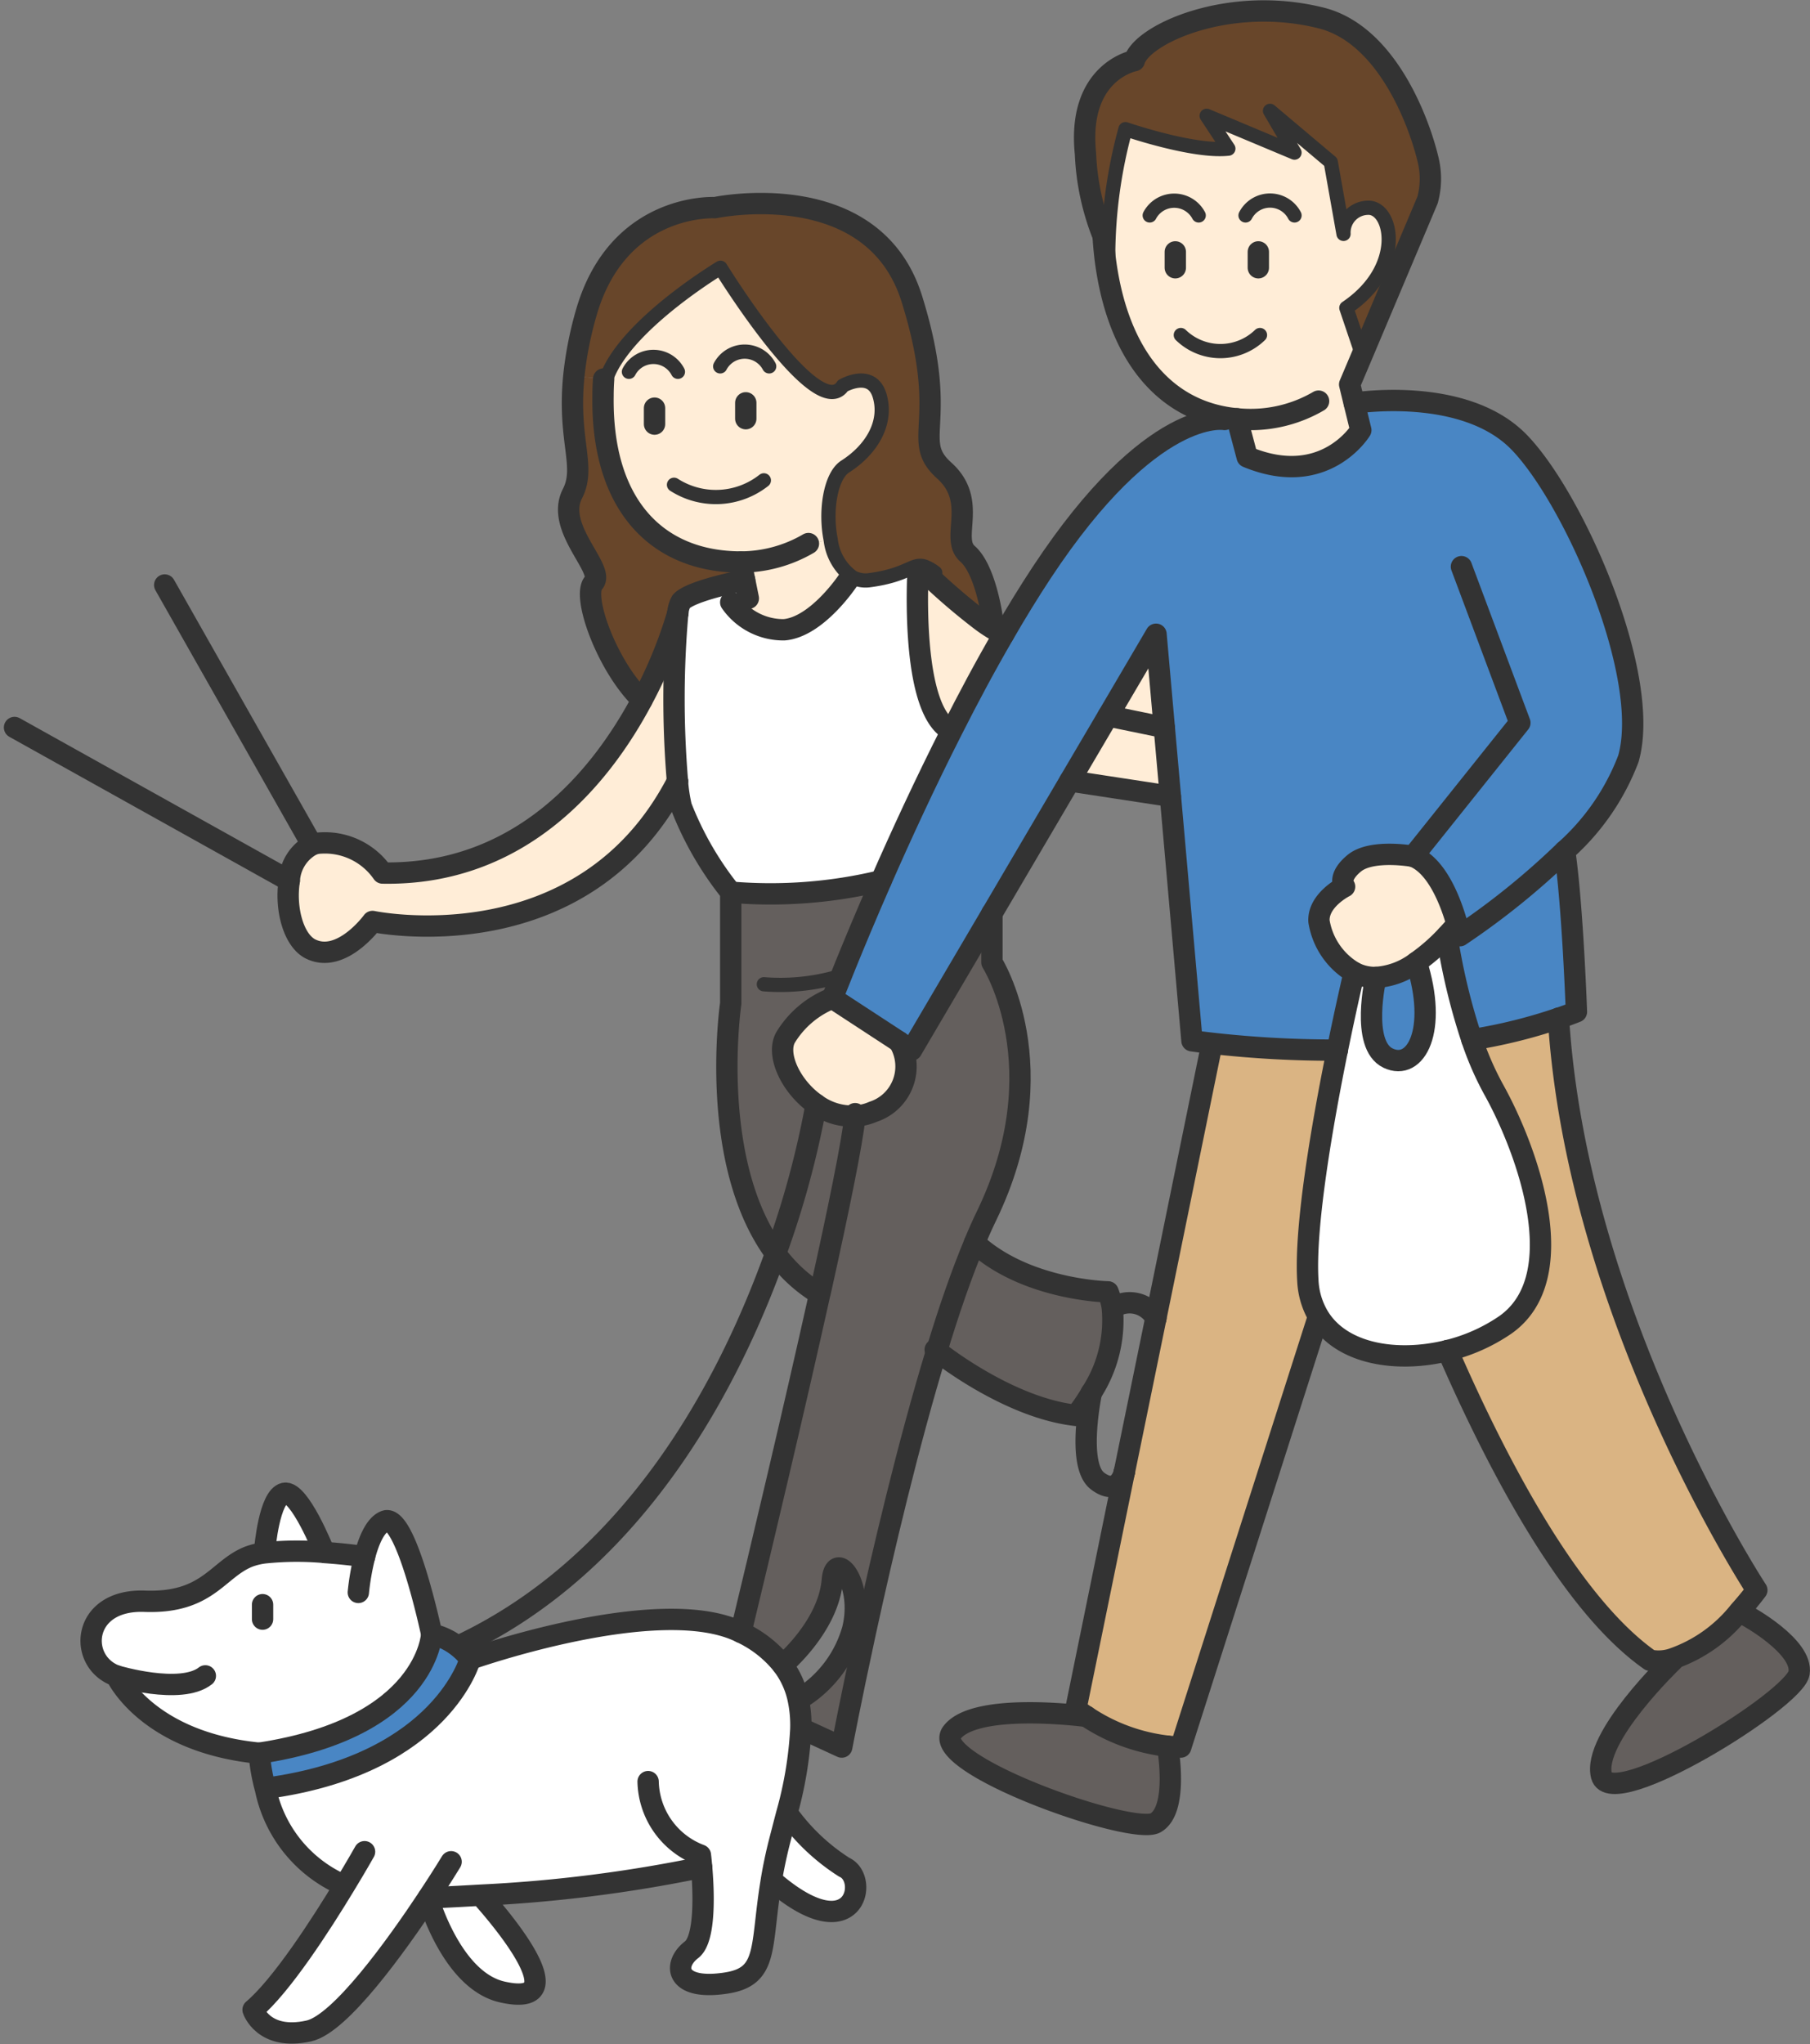 <svg xmlns="http://www.w3.org/2000/svg" width="98.337" height="111.013" viewBox="0 0 98.337 111.013">
  <rect x="0" y="0" width="98.337" height="111.013" fill="#808080" stroke="none"/>
  <g id="グループ_205" data-name="グループ 205" transform="translate(-805.169 -464.057)">
    <g id="グループ_203" data-name="グループ 203">
      <path id="パス_1065" data-name="パス 1065" d="M900.071,551.8s3.065,1.668,2.841,3.114-10.2,7.629-10.733,5.579,3.883-6.261,3.883-6.261l-.027-.087a7.942,7.942,0,0,0,3.638-2.58Z" fill="#645f5d"/>
      <path id="パス_1066" data-name="パス 1066" d="M900.622,550.416c-.328.431-.644.813-.949,1.151a7.942,7.942,0,0,1-3.638,2.58,2.37,2.37,0,0,1-1.216.076c-4.27-2.989-8.213-10.416-11-16.819a9.544,9.544,0,0,0,3.114-1.38c3.752-2.6,1.21-9.549-.617-12.816a16.64,16.64,0,0,1-1.172-2.688,28.358,28.358,0,0,0,4.706-1.162C890.86,535.55,900.622,550.416,900.622,550.416Z" fill="#dab483"/>
      <path id="パス_1067" data-name="パス 1067" d="M881.943,510.561s-2.252-.409-3.2.377-.523,1.27-.523,1.27-1.451.726-1.391,1.876a3.933,3.933,0,0,0,1.914,2.787s-.42,1.767-.916,4.216a58.756,58.756,0,0,1-6.822-.371c-.688-.076-1.08-.136-1.08-.136l-1.173-13.28-.332-3.736-.448-5.061-2.606,4.434-2.078,3.529-4.232,7.2-4.363,7.417-.671-.436-.005-.005-3.633-2.373s1.015-2.645,2.651-6.38c1.058-2.411,2.372-5.274,3.845-8.17.883-1.751,1.827-3.517,2.808-5.2.677-1.172,1.369-2.307,2.073-3.37,5.988-9.064,9.931-8.306,9.931-8.306l.022-.125a6.557,6.557,0,0,0,.659.087l.551,2.072c4.232,1.756,6.174-1.456,6.174-1.456l-.36-1.467h.005s5.961-.96,8.955,2.122,7.21,12.7,5.939,17.184a12.757,12.757,0,0,1-3.463,5.017,40.987,40.987,0,0,1-5.694,4.6s-.049-.24-.152-.617C884.037,513.19,883.29,511.069,881.943,510.561Z" fill="#4986c4"/>
      <path id="パス_1068" data-name="パス 1068" d="M890.178,510.272c.442,3.027.638,8.732.638,8.732-.316.125-.643.245-.971.354a28.358,28.358,0,0,1-4.706,1.162,34.074,34.074,0,0,1-1.358-5.65c.18-.191.365-.4.551-.617.1.377.152.617.152.617A40.987,40.987,0,0,0,890.178,510.272Z" fill="#4986c4"/>
      <path id="パス_1069" data-name="パス 1069" d="M886.311,523.208c1.827,3.267,4.369,10.22.617,12.816a9.544,9.544,0,0,1-3.114,1.38c-2.76.676-5.754.2-7-1.838a4.176,4.176,0,0,1-.589-1.958c-.186-2.972.807-8.611,1.6-12.521.5-2.449.916-4.216.916-4.216a2.451,2.451,0,0,0,1.173.267s-.851,3.654.66,4.38,2.721-1.506,1.543-5.2a10.372,10.372,0,0,0,1.658-1.45,34.074,34.074,0,0,0,1.358,5.65A16.64,16.64,0,0,0,886.311,523.208Z" fill="#fff"/>
      <path id="パス_1070" data-name="パス 1070" d="M884.332,514.253c-.186.219-.371.426-.551.617a10.372,10.372,0,0,1-1.658,1.45,4.075,4.075,0,0,1-2.2.818,2.451,2.451,0,0,1-1.173-.267,3.933,3.933,0,0,1-1.914-2.787c-.06-1.15,1.391-1.876,1.391-1.876s-.42-.485.523-1.27,3.2-.377,3.2-.377C883.29,511.069,884.037,513.19,884.332,514.253Z" fill="#ffedd7"/>
      <path id="パス_1071" data-name="パス 1071" d="M865.1,476.874a13.518,13.518,0,0,1-.96-4.472c-.458-4.477,2.656-5.05,2.656-5.05.393-1.418,5.11-3.583,10.155-2.317,3.654.921,5.394,5.89,5.819,7.76a4.356,4.356,0,0,1-.044,2.122l-3.55,8.409-.862-2.552c3.234-2.176,2.509-5.53,1.146-5.437a1.345,1.345,0,0,0-1.3,1.417l-.693-3.9-3.3-2.781,1.33,2.268-4.772-2,1.178,1.784c-1.9.212-5.59-1.058-5.59-1.058a26.344,26.344,0,0,0-.938,6.92l-.174.022C865.162,477.643,865.124,477.267,865.1,476.874Z" fill="#68462a"/>
      <path id="パス_1072" data-name="パス 1072" d="M882.123,516.32c1.178,3.692-.027,5.923-1.543,5.2s-.66-4.38-.66-4.38A4.075,4.075,0,0,0,882.123,516.32Z" fill="#4986c4"/>
      <path id="パス_1073" data-name="パス 1073" d="M872.377,486.8a6.557,6.557,0,0,1-.659-.087c-3.545-.633-5.9-3.692-6.512-8.7l.174-.022a26.344,26.344,0,0,1,.938-6.92s3.687,1.27,5.59,1.058l-1.178-1.784,4.772,2-1.33-2.268,3.3,2.781.693,3.9a1.345,1.345,0,0,1,1.3-1.417c1.363-.093,2.088,3.261-1.146,5.437l.862,2.552-.682,1.609.246,1.014.36,1.467s-1.942,3.212-6.174,1.456Z" fill="#ffedd7"/>
      <path id="パス_1074" data-name="パス 1074" d="M871.009,520.716a58.756,58.756,0,0,0,6.822.371c-.8,3.91-1.789,9.549-1.6,12.521a4.176,4.176,0,0,0,.589,1.958l-.022.011-7.472,23.358q-.367-.009-.719-.049a10.008,10.008,0,0,1-4.4-1.615.046.046,0,0,1-.016-.005,6.566,6.566,0,0,1-.562-.414l2.618-12.8.011-.06a.019.019,0,0,0,.005-.011l1.707-8.328v-.005l2.978-14.561Z" fill="#dab483"/>
      <path id="パス_1075" data-name="パス 1075" d="M868.424,503.564l.333,3.736-5.465-.834,2.078-3.528Z" fill="#ffedd7"/>
      <path id="パス_1076" data-name="パス 1076" d="M868.6,558.886s.616,3.436-.655,4.161-12.331-3.2-11.065-4.9c1.232-1.642,6.953-.928,7.3-.884a.046.046,0,0,0,.016.005A10.008,10.008,0,0,0,868.6,558.886Z" fill="#645f5d"/>
      <path id="パス_1077" data-name="パス 1077" d="M867.976,498.5l.447,5.061-3.054-.627Z" fill="#ffedd7"/>
      <path id="パス_1078" data-name="パス 1078" d="M865.6,535.07a7.222,7.222,0,0,1-1.135,4.619,9.751,9.751,0,0,1-.84,1.233c-3.457-.388-6.991-3.054-7.564-3.507.66-2.176,1.353-4.194,2.056-5.868,2.8,2.59,7.254,2.667,7.254,2.667A4.08,4.08,0,0,1,865.6,535.07Z" fill="#645f5d"/>
      <path id="パス_1079" data-name="パス 1079" d="M856.06,537.415c-1.543,5.05-2.928,10.934-3.872,15.27l-.692-.158c.61-2.509-.966-4.368-1.108-2.656-.212,2.536-2.7,4.608-2.7,4.608a6.272,6.272,0,0,0-2.269-1.778c1.042-4.33,2.891-12.09,4.3-18.438h.005c.987-4.44,1.756-8.186,1.893-9.6a2.76,2.76,0,0,0,.987-.229,2.589,2.589,0,0,0,1.423-3.79l.671.436,4.363-7.417v2.656s3.626,5.683-.3,13.782c-.218.447-.431.927-.644,1.445C857.413,533.221,856.72,535.239,856.06,537.415Z" fill="#645f5d"/>
      <path id="パス_1080" data-name="パス 1080" d="M855.417,494.833c-.66-.234-.9.453-3.005.731a1.522,1.522,0,0,1-.927-.158,2.915,2.915,0,0,1-1.189-2.045c-.311-1.566-.006-3.458.785-3.965,1.451-.927,2.3-2.394,1.876-3.845s-2-.545-2-.545c-1.391,2.116-6.648-6.408-6.648-6.408s-6.359,3.806-6.381,6.953c0-.294.011-.6.033-.911l-1.62-.163a19.65,19.65,0,0,1,.649-3.343c1.7-6.1,7.014-5.8,7.014-5.8s8.584-1.817,10.7,4.951-.12,7.635,1.756,9.321.3,3.681,1.27,4.526,1.326,3.381,1.326,3.381l-.649.2a34.647,34.647,0,0,1-2.793-2.389.329.329,0,0,0-.234-.093Z" fill="#68462a"/>
      <path id="パス_1081" data-name="パス 1081" d="M858.411,497.713a7.669,7.669,0,0,0,1.281.8c-.981,1.686-1.925,3.452-2.808,5.2l-.3-.153c-1.593-1.254-1.615-6.08-1.56-7.989a.349.349,0,0,1,.36-.344.329.329,0,0,1,.234.093A34.647,34.647,0,0,0,858.411,497.713Z" fill="#ffedd7"/>
      <path id="パス_1082" data-name="パス 1082" d="M856.584,503.564l.3.153c-1.473,2.9-2.787,5.759-3.845,8.17a25.658,25.658,0,0,1-8.17.621,17.717,17.717,0,0,1-2.688-4.652,8.962,8.962,0,0,1-.207-1.385v-.005a53.463,53.463,0,0,1,.016-9.1.327.327,0,0,1,.011-.038,1.433,1.433,0,0,1,.18-.611c.545-.605,3.446-1.156,3.446-1.156l.2.987-.955.213a3.481,3.481,0,0,0,2.9,1.494c1.8-.147,3.479-2.694,3.479-2.694l.235-.158a1.522,1.522,0,0,0,.927.158c2.11-.278,2.345-.965,3.005-.731l-.033.4a.349.349,0,0,0-.36.344C854.969,497.484,854.991,502.31,856.584,503.564Z" fill="#fff"/>
      <path id="パス_1083" data-name="パス 1083" d="M851.616,524.664a3.3,3.3,0,0,1-2.106-.632c-1.368-.944-2.186-2.689-1.663-3.632a5.178,5.178,0,0,1,2.541-2.133l3.633,2.373.005.005a2.589,2.589,0,0,1-1.423,3.79A2.76,2.76,0,0,1,851.616,524.664Z" fill="#ffedd7"/>
      <path id="パス_1084" data-name="パス 1084" d="M852.957,485.551c.42,1.451-.425,2.918-1.876,3.845-.791.507-1.1,2.4-.785,3.965l-1.205.218a7.321,7.321,0,0,1-3.665,1c-4.505,0-7.586-3.032-7.494-9.026.022-3.147,6.381-6.953,6.381-6.953s5.257,8.524,6.648,6.408C850.961,485.006,852.532,484.1,852.957,485.551Z" fill="#ffedd7"/>
      <path id="パス_1085" data-name="パス 1085" d="M851.5,552.527l.692.158c-.8,3.681-1.287,6.25-1.287,6.25l-2.04-.938-.185-.006a6.78,6.78,0,0,0-.147-1.685l.152-.027A6.464,6.464,0,0,0,851.5,552.527Z" fill="#645f5d"/>
      <path id="パス_1086" data-name="パス 1086" d="M849.51,524.032a3.3,3.3,0,0,0,2.106.632c-.137,1.413-.906,5.159-1.893,9.6h-.005l-.208-.049a8.2,8.2,0,0,1-2.2-2.078A49.731,49.731,0,0,0,849.51,524.032Z" fill="#645f5d"/>
      <path id="パス_1087" data-name="パス 1087" d="M851.485,495.406l-.235.158s-1.68,2.547-3.479,2.694a3.481,3.481,0,0,1-2.9-1.494l.955-.213-.2-.987-.2-.987a7.321,7.321,0,0,0,3.665-1l1.205-.218A2.915,2.915,0,0,0,851.485,495.406Z" fill="#ffedd7"/>
      <path id="パス_1088" data-name="パス 1088" d="M851.037,565.463c1.375.6.589,4.477-3.7.911l-.283-.044c.114-.725.278-1.538.513-2.438.119-.458.234-.905.349-1.341l.054.01A11.175,11.175,0,0,0,851.037,565.463Z" fill="#fff"/>
      <path id="パス_1089" data-name="パス 1089" d="M853.039,511.887c-1.636,3.735-2.651,6.38-2.651,6.38a5.178,5.178,0,0,0-2.541,2.133c-.523.943.3,2.688,1.663,3.632a49.731,49.731,0,0,1-2.2,8.1c-3.7-4.979-2.438-13.58-2.438-13.58v-6.048A25.658,25.658,0,0,0,853.039,511.887Z" fill="#645f5d"/>
      <path id="パス_1090" data-name="パス 1090" d="M843.288,565.463a77.649,77.649,0,0,1-12.02,1.516c-1.707.1-2.841.147-2.841.147-1.713,2.585-4.767,6.85-6.479,7.226-2.476.546-3.027-1.151-3.027-1.151,1.549-1.308,3.681-4.613,4.957-6.718l-.179-.109a7.282,7.282,0,0,1-4.1-5.143l.459-.12c9.156-1.391,10.656-6.948,10.656-6.948s10.318-3.649,14.708-1.462a6.272,6.272,0,0,1,2.269,1.778,4.7,4.7,0,0,1,.84,1.827,6.78,6.78,0,0,1,.147,1.685,21,21,0,0,1-.763,4.56c-.115.436-.23.883-.349,1.341-.235.9-.4,1.713-.513,2.438-.567,3.517-.131,5.072-2.438,5.421-2.781.425-2.9-1.025-1.87-1.811C843.517,569.346,843.4,566.712,843.288,565.463Z" fill="#fff"/>
      <path id="パス_1091" data-name="パス 1091" d="M845.426,494.577l.2.987s-2.9.551-3.446,1.156a1.433,1.433,0,0,0-.18.611.327.327,0,0,0-.011.038,24.672,24.672,0,0,1-1.936,4.7h-.006c-1.87-1.778-3.294-5.639-2.628-6.364s-2.116-2.962-1.151-4.838c.764-1.478-.273-2.879.076-6.391l1.62.163c-.022.311-.033.617-.033.911C837.84,491.545,840.921,494.577,845.426,494.577Z" fill="#68462a"/>
      <path id="パス_1092" data-name="パス 1092" d="M841.974,506.466v.005c-5.16,10.013-16.568,7.624-16.568,7.624s-1.68,2.313-3.354,1.5c-.96-.469-1.4-2.247-1.168-3.708a2.342,2.342,0,0,1,1.233-1.953,1.355,1.355,0,0,1,.48-.1,3.806,3.806,0,0,1,3.354,1.631c7.553.141,11.889-5.236,14.1-9.4a24.672,24.672,0,0,0,1.936-4.7A53.463,53.463,0,0,0,841.974,506.466Z" fill="#ffedd7"/>
      <path id="パス_1093" data-name="パス 1093" d="M831.268,566.979s5.792,6.288,1.194,5.257c-2.775-.622-4.035-5.11-4.035-5.11S829.561,567.083,831.268,566.979Z" fill="#fff"/>
      <path id="パス_1094" data-name="パス 1094" d="M830.063,553.492a3.357,3.357,0,0,1,.649.671s-1.5,5.557-10.656,6.948l-.459.12a10.044,10.044,0,0,1-.343-1.963c9.156-1.386,9.369-6.468,9.369-6.468A3.571,3.571,0,0,1,830.063,553.492Z" fill="#4986c4"/>
      <path id="パス_1095" data-name="パス 1095" d="M811.488,555.068c-2.116-.752-1.9-4.172,1.538-4.052s3.959-1.75,5.655-2.421a3.765,3.765,0,0,1,.911-.213,16.982,16.982,0,0,1,3.163-.022v.006c1.233.082,2.22.229,2.22.229.223-.856.578-1.724,1.112-1.931,1.145-.452,2.536,6.136,2.536,6.136s-.213,5.082-9.369,6.468C813.119,558.668,811.488,555.068,811.488,555.068Z" fill="#fff"/>
      <path id="パス_1096" data-name="パス 1096" d="M822.761,548.3l-.006.06a16.982,16.982,0,0,0-3.163.022l-.033-.234s.24-2.814,1.058-2.994S822.761,548.3,822.761,548.3Z" fill="#fff"/>
    </g>
    <g id="グループ_204" data-name="グループ 204">
      <path id="パス_1097" data-name="パス 1097" d="M865.075,476.422c.005.152.016.3.027.452.022.393.06.769.1,1.14.611,5.007,2.967,8.066,6.512,8.7a6.557,6.557,0,0,0,.659.087,7.315,7.315,0,0,0,4.434-.96" fill="none" stroke="#333" stroke-linecap="round" stroke-linejoin="round" stroke-width="1.159"/>
      <path id="パス_1098" data-name="パス 1098" d="M837.965,484.64c-.022.311-.033.617-.033.911-.092,5.994,2.989,9.026,7.494,9.026a7.321,7.321,0,0,0,3.665-1" fill="none" stroke="#333" stroke-linecap="round" stroke-linejoin="round" stroke-width="1.159"/>
      <path id="パス_1099" data-name="パス 1099" d="M872.377,486.8v0l.551,2.072c4.232,1.756,6.174-1.456,6.174-1.456l-.36-1.467-.246-1.014.682-1.609,3.55-8.409a4.356,4.356,0,0,0,.044-2.122c-.425-1.87-2.165-6.839-5.819-7.76-5.045-1.266-9.762.9-10.155,2.317,0,0-3.114.573-2.656,5.05a13.518,13.518,0,0,0,.96,4.472" fill="none" stroke="#333" stroke-linecap="round" stroke-linejoin="round" stroke-width="1.159"/>
      <line id="線_253" data-name="線 253" y2="0.862" transform="translate(873.534 477.736)" fill="none" stroke="#333" stroke-linecap="round" stroke-linejoin="round" stroke-width="1.159"/>
      <line id="線_254" data-name="線 254" y2="0.862" transform="translate(869.023 477.736)" fill="none" stroke="#333" stroke-linecap="round" stroke-linejoin="round" stroke-width="1.159"/>
      <path id="パス_1100" data-name="パス 1100" d="M870.294,475.756a1.506,1.506,0,0,0-2.661,0" fill="none" stroke="#333" stroke-linecap="round" stroke-linejoin="round" stroke-width="0.773"/>
      <line id="線_255" data-name="線 255" y2="0.867" transform="translate(840.73 486.222)" fill="none" stroke="#333" stroke-linecap="round" stroke-linejoin="round" stroke-width="1.159"/>
      <path id="パス_1101" data-name="パス 1101" d="M842,484.248a1.5,1.5,0,0,0-2.662,0" fill="none" stroke="#333" stroke-linecap="round" stroke-linejoin="round" stroke-width="0.773"/>
      <line id="線_256" data-name="線 256" y2="0.862" transform="translate(845.687 485.933)" fill="none" stroke="#333" stroke-linecap="round" stroke-linejoin="round" stroke-width="1.159"/>
      <path id="パス_1102" data-name="パス 1102" d="M846.958,483.953a1.506,1.506,0,0,0-2.661,0" fill="none" stroke="#333" stroke-linecap="round" stroke-linejoin="round" stroke-width="0.773"/>
      <path id="パス_1103" data-name="パス 1103" d="M875.5,475.756a1.5,1.5,0,0,0-2.661,0" fill="none" stroke="#333" stroke-linecap="round" stroke-linejoin="round" stroke-width="0.773"/>
      <path id="パス_1104" data-name="パス 1104" d="M869.323,482.252a3.088,3.088,0,0,0,4.3,0" fill="none" stroke="#333" stroke-linecap="round" stroke-linejoin="round" stroke-width="0.773"/>
      <path id="パス_1105" data-name="パス 1105" d="M879.211,483.43l-.033-.1-.862-2.552c3.234-2.176,2.509-5.53,1.146-5.437a1.345,1.345,0,0,0-1.3,1.417l-.693-3.9-3.3-2.781,1.33,2.268-4.772-2,1.178,1.784c-1.9.212-5.59-1.058-5.59-1.058a26.344,26.344,0,0,0-.938,6.92" fill="none" stroke="#333" stroke-linecap="round" stroke-linejoin="round" stroke-width="0.773"/>
      <path id="パス_1106" data-name="パス 1106" d="M878.747,485.949s5.961-.96,8.955,2.122,7.21,12.7,5.939,17.184a12.757,12.757,0,0,1-3.463,5.017,40.987,40.987,0,0,1-5.694,4.6s-.049-.24-.152-.617c-.295-1.063-1.042-3.184-2.389-3.692l5.8-7.253-3.174-8.48" fill="none" stroke="#333" stroke-linecap="round" stroke-linejoin="round" stroke-width="1.159"/>
      <path id="パス_1107" data-name="パス 1107" d="M885.139,520.52a28.358,28.358,0,0,0,4.706-1.162c.328-.109.655-.229.971-.354,0,0-.2-5.705-.638-8.732" fill="none" stroke="#333" stroke-linecap="round" stroke-linejoin="round" stroke-width="1.159"/>
      <path id="パス_1108" data-name="パス 1108" d="M854.026,520.645l.671.436,4.363-7.417,4.232-7.2,2.078-3.529,2.606-4.434.448,5.061.332,3.736,1.173,13.28s.392.06,1.08.136a58.756,58.756,0,0,0,6.822.371" fill="none" stroke="#333" stroke-linecap="round" stroke-linejoin="round" stroke-width="1.159"/>
      <path id="パス_1109" data-name="パス 1109" d="M871.7,486.838s-3.943-.758-9.931,8.306c-.7,1.063-1.4,2.2-2.073,3.37-.981,1.686-1.925,3.452-2.808,5.2-1.473,2.9-2.787,5.759-3.845,8.17-1.636,3.735-2.651,6.38-2.651,6.38l3.633,2.373" fill="none" stroke="#333" stroke-linecap="round" stroke-linejoin="round" stroke-width="1.159"/>
      <path id="パス_1110" data-name="パス 1110" d="M883.814,537.4c2.792,6.4,6.735,13.83,11,16.819a2.37,2.37,0,0,0,1.216-.076,7.942,7.942,0,0,0,3.638-2.58c.305-.338.621-.72.949-1.151,0,0-9.762-14.866-10.777-31.058" fill="none" stroke="#333" stroke-linecap="round" stroke-linejoin="round" stroke-width="1.159"/>
      <path id="パス_1111" data-name="パス 1111" d="M864.2,557.271a10.008,10.008,0,0,0,4.4,1.615q.351.041.719.049l7.472-23.358" fill="none" stroke="#333" stroke-linecap="round" stroke-linejoin="round" stroke-width="1.159"/>
      <path id="パス_1112" data-name="パス 1112" d="M866.253,543.992l-.011.06-2.618,12.8a6.566,6.566,0,0,0,.562.414" fill="none" stroke="#333" stroke-linecap="round" stroke-linejoin="round" stroke-width="1.159"/>
      <line id="線_257" data-name="線 257" x1="1.707" y2="8.328" transform="translate(866.258 535.653)" fill="none" stroke="#333" stroke-linecap="round" stroke-linejoin="round" stroke-width="1.159"/>
      <line id="線_258" data-name="線 258" x1="2.978" y2="14.561" transform="translate(867.965 521.087)" fill="none" stroke="#333" stroke-linecap="round" stroke-linejoin="round" stroke-width="1.159"/>
      <path id="パス_1113" data-name="パス 1113" d="M864.2,557.271a.046.046,0,0,1-.016-.005c-.349-.044-6.07-.758-7.3.884-1.266,1.7,9.794,5.622,11.065,4.9s.655-4.161.655-4.161" fill="none" stroke="#333" stroke-linecap="round" stroke-linejoin="round" stroke-width="1.159"/>
      <path id="パス_1114" data-name="パス 1114" d="M896.062,554.234s-4.412,4.215-3.883,6.261,10.5-4.14,10.733-5.579-2.841-3.114-2.841-3.114" fill="none" stroke="#333" stroke-linecap="round" stroke-linejoin="round" stroke-width="1.159"/>
      <path id="パス_1115" data-name="パス 1115" d="M881.943,510.561s-2.252-.409-3.2.377-.523,1.27-.523,1.27-1.451.726-1.391,1.876a3.933,3.933,0,0,0,1.914,2.787,2.451,2.451,0,0,0,1.173.267,4.075,4.075,0,0,0,2.2-.818,10.372,10.372,0,0,0,1.658-1.45c.18-.191.365-.4.551-.617" fill="none" stroke="#333" stroke-linecap="round" stroke-linejoin="round" stroke-width="1.159"/>
      <path id="パス_1116" data-name="パス 1116" d="M883.781,514.87a34.074,34.074,0,0,0,1.358,5.65,16.64,16.64,0,0,0,1.172,2.688c1.827,3.267,4.369,10.22.617,12.816a9.544,9.544,0,0,1-3.114,1.38c-2.76.676-5.754.2-7-1.838a4.176,4.176,0,0,1-.589-1.958c-.186-2.972.807-8.611,1.6-12.521.5-2.449.916-4.216.916-4.216" fill="none" stroke="#333" stroke-linecap="round" stroke-linejoin="round" stroke-width="1.159"/>
      <path id="パス_1117" data-name="パス 1117" d="M879.92,517.138s-.851,3.654.66,4.38,2.721-1.506,1.543-5.2" fill="none" stroke="#333" stroke-linecap="round" stroke-linejoin="round" stroke-width="1.159"/>
      <path id="パス_1118" data-name="パス 1118" d="M840.048,502.07c-1.87-1.778-3.294-5.639-2.628-6.364s-2.116-2.962-1.151-4.838c.764-1.478-.273-2.879.076-6.391a19.65,19.65,0,0,1,.649-3.343c1.7-6.1,7.014-5.8,7.014-5.8s8.584-1.817,10.7,4.951-.12,7.635,1.756,9.321.3,3.681,1.27,4.526,1.326,3.381,1.326,3.381" fill="none" stroke="#333" stroke-linecap="round" stroke-linejoin="round" stroke-width="1.159"/>
      <path id="パス_1119" data-name="パス 1119" d="M845.426,494.577l.2.987.2.987" fill="none" stroke="#333" stroke-linecap="round" stroke-linejoin="round" stroke-width="1.159"/>
      <path id="パス_1120" data-name="パス 1120" d="M837.932,485.551c.022-3.147,6.381-6.953,6.381-6.953s5.257,8.524,6.648,6.408c0,0,1.571-.911,2,.545s-.425,2.918-1.876,3.845c-.791.507-1.1,2.4-.785,3.965a2.915,2.915,0,0,0,1.189,2.045,1.522,1.522,0,0,0,.927.158c2.11-.278,2.345-.965,3.005-.731a2.21,2.21,0,0,1,.561.327" fill="none" stroke="#333" stroke-linecap="round" stroke-linejoin="round" stroke-width="0.773"/>
      <path id="パス_1121" data-name="パス 1121" d="M844.869,496.764a3.481,3.481,0,0,0,2.9,1.494c1.8-.147,3.479-2.694,3.479-2.694" fill="none" stroke="#333" stroke-linecap="round" stroke-linejoin="round" stroke-width="1.159"/>
      <path id="パス_1122" data-name="パス 1122" d="M841.974,506.471a8.962,8.962,0,0,0,.207,1.385,17.717,17.717,0,0,0,2.688,4.652v6.048s-1.265,8.6,2.438,13.58a8.2,8.2,0,0,0,2.2,2.078" fill="none" stroke="#333" stroke-linecap="round" stroke-linejoin="round" stroke-width="1.159"/>
      <path id="パス_1123" data-name="パス 1123" d="M841.99,497.369a53.463,53.463,0,0,0-.016,9.1" fill="none" stroke="#333" stroke-linecap="round" stroke-linejoin="round" stroke-width="1.159"/>
      <path id="パス_1124" data-name="パス 1124" d="M845.627,495.564s-2.9.551-3.446,1.156a1.433,1.433,0,0,0-.18.611" fill="none" stroke="#333" stroke-linecap="round" stroke-linejoin="round" stroke-width="1.159"/>
      <path id="パス_1125" data-name="パス 1125" d="M856.584,503.564c-1.593-1.254-1.615-6.08-1.56-7.989a.349.349,0,0,1,.36-.344.329.329,0,0,1,.234.093,34.647,34.647,0,0,0,2.793,2.389,7.669,7.669,0,0,0,1.281.8" fill="none" stroke="#333" stroke-linecap="round" stroke-linejoin="round" stroke-width="1.159"/>
      <line id="線_259" data-name="線 259" x2="3.054" y2="0.627" transform="translate(865.37 502.937)" fill="none" stroke="#333" stroke-linecap="round" stroke-linejoin="round" stroke-width="1.159"/>
      <line id="線_260" data-name="線 260" x2="5.465" y2="0.834" transform="translate(863.292 506.466)" fill="none" stroke="#333" stroke-linecap="round" stroke-linejoin="round" stroke-width="1.159"/>
      <path id="パス_1126" data-name="パス 1126" d="M845.42,552.7c1.042-4.33,2.891-12.09,4.3-18.438h.005c.987-4.44,1.756-8.186,1.893-9.6,0-.043,0-.087.01-.125" fill="none" stroke="#333" stroke-linecap="round" stroke-linejoin="round" stroke-width="1.159"/>
      <path id="パス_1127" data-name="パス 1127" d="M859.06,513.654v2.666s3.626,5.683-.3,13.782c-.218.447-.431.927-.644,1.445-.7,1.674-1.4,3.692-2.056,5.868-1.543,5.05-2.928,10.934-3.872,15.27-.8,3.681-1.287,6.25-1.287,6.25l-2.04-.938" fill="none" stroke="#333" stroke-linecap="round" stroke-linejoin="round" stroke-width="1.159"/>
      <path id="パス_1128" data-name="パス 1128" d="M855.978,537.355s.028.022.082.06c.573.453,4.107,3.119,7.564,3.507a9.751,9.751,0,0,0,.84-1.233,7.222,7.222,0,0,0,1.135-4.619,4.08,4.08,0,0,0-.229-.856s-4.456-.077-7.254-2.667" fill="none" stroke="#333" stroke-linecap="round" stroke-linejoin="round" stroke-width="1.159"/>
      <path id="パス_1129" data-name="パス 1129" d="M865.669,535.059a1.63,1.63,0,0,1,2.3.589v.005" fill="none" stroke="#333" stroke-linecap="round" stroke-linejoin="round" stroke-width="1.159"/>
      <path id="パス_1130" data-name="パス 1130" d="M864.464,539.689s-.829,3.927.338,4.8c1,.753,1.358-.158,1.44-.436a.4.4,0,0,0,.011-.06.019.019,0,0,0,.005-.011" fill="none" stroke="#333" stroke-linecap="round" stroke-linejoin="round" stroke-width="1.159"/>
      <path id="パス_1131" data-name="パス 1131" d="M844.869,512.508a25.658,25.658,0,0,0,8.17-.621" fill="none" stroke="#333" stroke-linecap="round" stroke-linejoin="round" stroke-width="1.159"/>
      <path id="パス_1132" data-name="パス 1132" d="M846.669,517.509a11.285,11.285,0,0,0,3.9-.371" fill="none" stroke="#333" stroke-linecap="round" stroke-linejoin="round" stroke-width="0.773"/>
      <path id="パス_1133" data-name="パス 1133" d="M850.388,518.267a5.178,5.178,0,0,0-2.541,2.133c-.523.943.3,2.688,1.663,3.632a3.3,3.3,0,0,0,2.106.632,2.76,2.76,0,0,0,.987-.229,2.589,2.589,0,0,0,1.423-3.79l-.005-.005" fill="none" stroke="#333" stroke-linecap="round" stroke-linejoin="round" stroke-width="1.159"/>
      <path id="パス_1134" data-name="パス 1134" d="M849.51,524.032a49.731,49.731,0,0,1-2.2,8.1c-2.514,7.035-7.586,16.786-17.2,21.3" fill="none" stroke="#333" stroke-linecap="round" stroke-linejoin="round" stroke-width="1.159"/>
      <path id="パス_1135" data-name="パス 1135" d="M824.637,550.536a13.732,13.732,0,0,1,.338-1.941c.223-.856.578-1.724,1.112-1.931,1.145-.452,2.536,6.136,2.536,6.136a3.571,3.571,0,0,1,1.44.692,3.357,3.357,0,0,1,.649.671s10.318-3.649,14.708-1.462a6.272,6.272,0,0,1,2.269,1.778,4.7,4.7,0,0,1,.84,1.827,6.78,6.78,0,0,1,.147,1.685,21,21,0,0,1-.763,4.56c-.115.436-.23.883-.349,1.341-.235.9-.4,1.713-.513,2.438-.567,3.517-.131,5.072-2.438,5.421-2.781.425-2.9-1.025-1.87-1.811.774-.594.654-3.228.545-4.477-.033-.4-.066-.66-.066-.66a4.369,4.369,0,0,1-2.841-3.992" fill="none" stroke="#333" stroke-linecap="round" stroke-linejoin="round" stroke-width="1.159"/>
      <path id="パス_1136" data-name="パス 1136" d="M819.559,548.148s.24-2.814,1.058-2.994,2.144,3.146,2.144,3.146" fill="none" stroke="#333" stroke-linecap="round" stroke-linejoin="round" stroke-width="1.159"/>
      <path id="パス_1137" data-name="パス 1137" d="M824.975,548.595s-.987-.147-2.22-.229v-.006a16.982,16.982,0,0,0-3.163.022,3.765,3.765,0,0,0-.911.213c-1.7.671-2.209,2.547-5.655,2.421s-3.654,3.3-1.538,4.052c0,0,1.631,3.6,7.766,4.2a10.044,10.044,0,0,0,.343,1.963,7.282,7.282,0,0,0,4.1,5.143" fill="none" stroke="#333" stroke-linecap="round" stroke-linejoin="round" stroke-width="1.159"/>
      <path id="パス_1138" data-name="パス 1138" d="M824.975,564.617s-.431.769-1.1,1.866c-1.276,2.105-3.408,5.41-4.957,6.718,0,0,.551,1.7,3.027,1.151,1.712-.376,4.766-4.641,6.479-7.226.758-1.145,1.254-1.963,1.254-1.963" fill="none" stroke="#333" stroke-linecap="round" stroke-linejoin="round" stroke-width="1.159"/>
      <path id="パス_1139" data-name="パス 1139" d="M843.288,565.463a77.649,77.649,0,0,1-12.02,1.516c-1.707.1-2.841.147-2.841.147s1.26,4.488,4.035,5.11c4.6,1.031-1.194-5.257-1.194-5.257" fill="none" stroke="#333" stroke-linecap="round" stroke-linejoin="round" stroke-width="1.159"/>
      <path id="パス_1140" data-name="パス 1140" d="M847.689,554.479s2.487-2.072,2.7-4.608c.142-1.712,1.718.147,1.108,2.656a6.464,6.464,0,0,1-2.815,3.752" fill="none" stroke="#333" stroke-linecap="round" stroke-linejoin="round" stroke-width="1.159"/>
      <path id="パス_1141" data-name="パス 1141" d="M847.967,562.561a11.175,11.175,0,0,0,3.07,2.9c1.375.6.589,4.477-3.7.911" fill="none" stroke="#333" stroke-linecap="round" stroke-linejoin="round" stroke-width="1.159"/>
      <line id="線_261" data-name="線 261" y2="0.785" transform="translate(819.434 551.202)" fill="none" stroke="#333" stroke-linecap="round" stroke-linejoin="round" stroke-width="1.159"/>
      <path id="パス_1142" data-name="パス 1142" d="M811.488,555.068s3.5,1.053,4.837,0" fill="none" stroke="#333" stroke-linecap="round" stroke-linejoin="round" stroke-width="1.159"/>
      <path id="パス_1143" data-name="パス 1143" d="M828.623,552.8s-.213,5.082-9.369,6.468" fill="none" stroke="#333" stroke-linecap="round" stroke-linejoin="round" stroke-width="1.159"/>
      <path id="パス_1144" data-name="パス 1144" d="M830.712,554.163s-1.5,5.557-10.656,6.948" fill="none" stroke="#333" stroke-linecap="round" stroke-linejoin="round" stroke-width="1.159"/>
      <path id="パス_1145" data-name="パス 1145" d="M842,497.331a.327.327,0,0,0-.011.038,24.672,24.672,0,0,1-1.936,4.7c-2.214,4.161-6.55,9.538-14.1,9.4a3.806,3.806,0,0,0-3.354-1.631,1.355,1.355,0,0,0-.48.1,2.342,2.342,0,0,0-1.233,1.953c-.234,1.461.208,3.239,1.168,3.708,1.674.813,3.354-1.5,3.354-1.5s11.408,2.389,16.568-7.624v-.005" fill="none" stroke="#333" stroke-linecap="round" stroke-linejoin="round" stroke-width="1.159"/>
      <line id="線_262" data-name="線 262" x1="8" y1="14.108" transform="translate(814.117 495.826)" fill="none" stroke="#333" stroke-linecap="round" stroke-linejoin="round" stroke-width="1.159"/>
      <line id="線_263" data-name="線 263" x1="14.927" y1="8.322" transform="translate(805.958 503.564)" fill="none" stroke="#333" stroke-linecap="round" stroke-linejoin="round" stroke-width="1.159"/>
      <path id="パス_1146" data-name="パス 1146" d="M841.788,490.383a4.209,4.209,0,0,0,4.881-.24" fill="none" stroke="#333" stroke-linecap="round" stroke-linejoin="round" stroke-width="0.773"/>
    </g>
  </g>
</svg>
